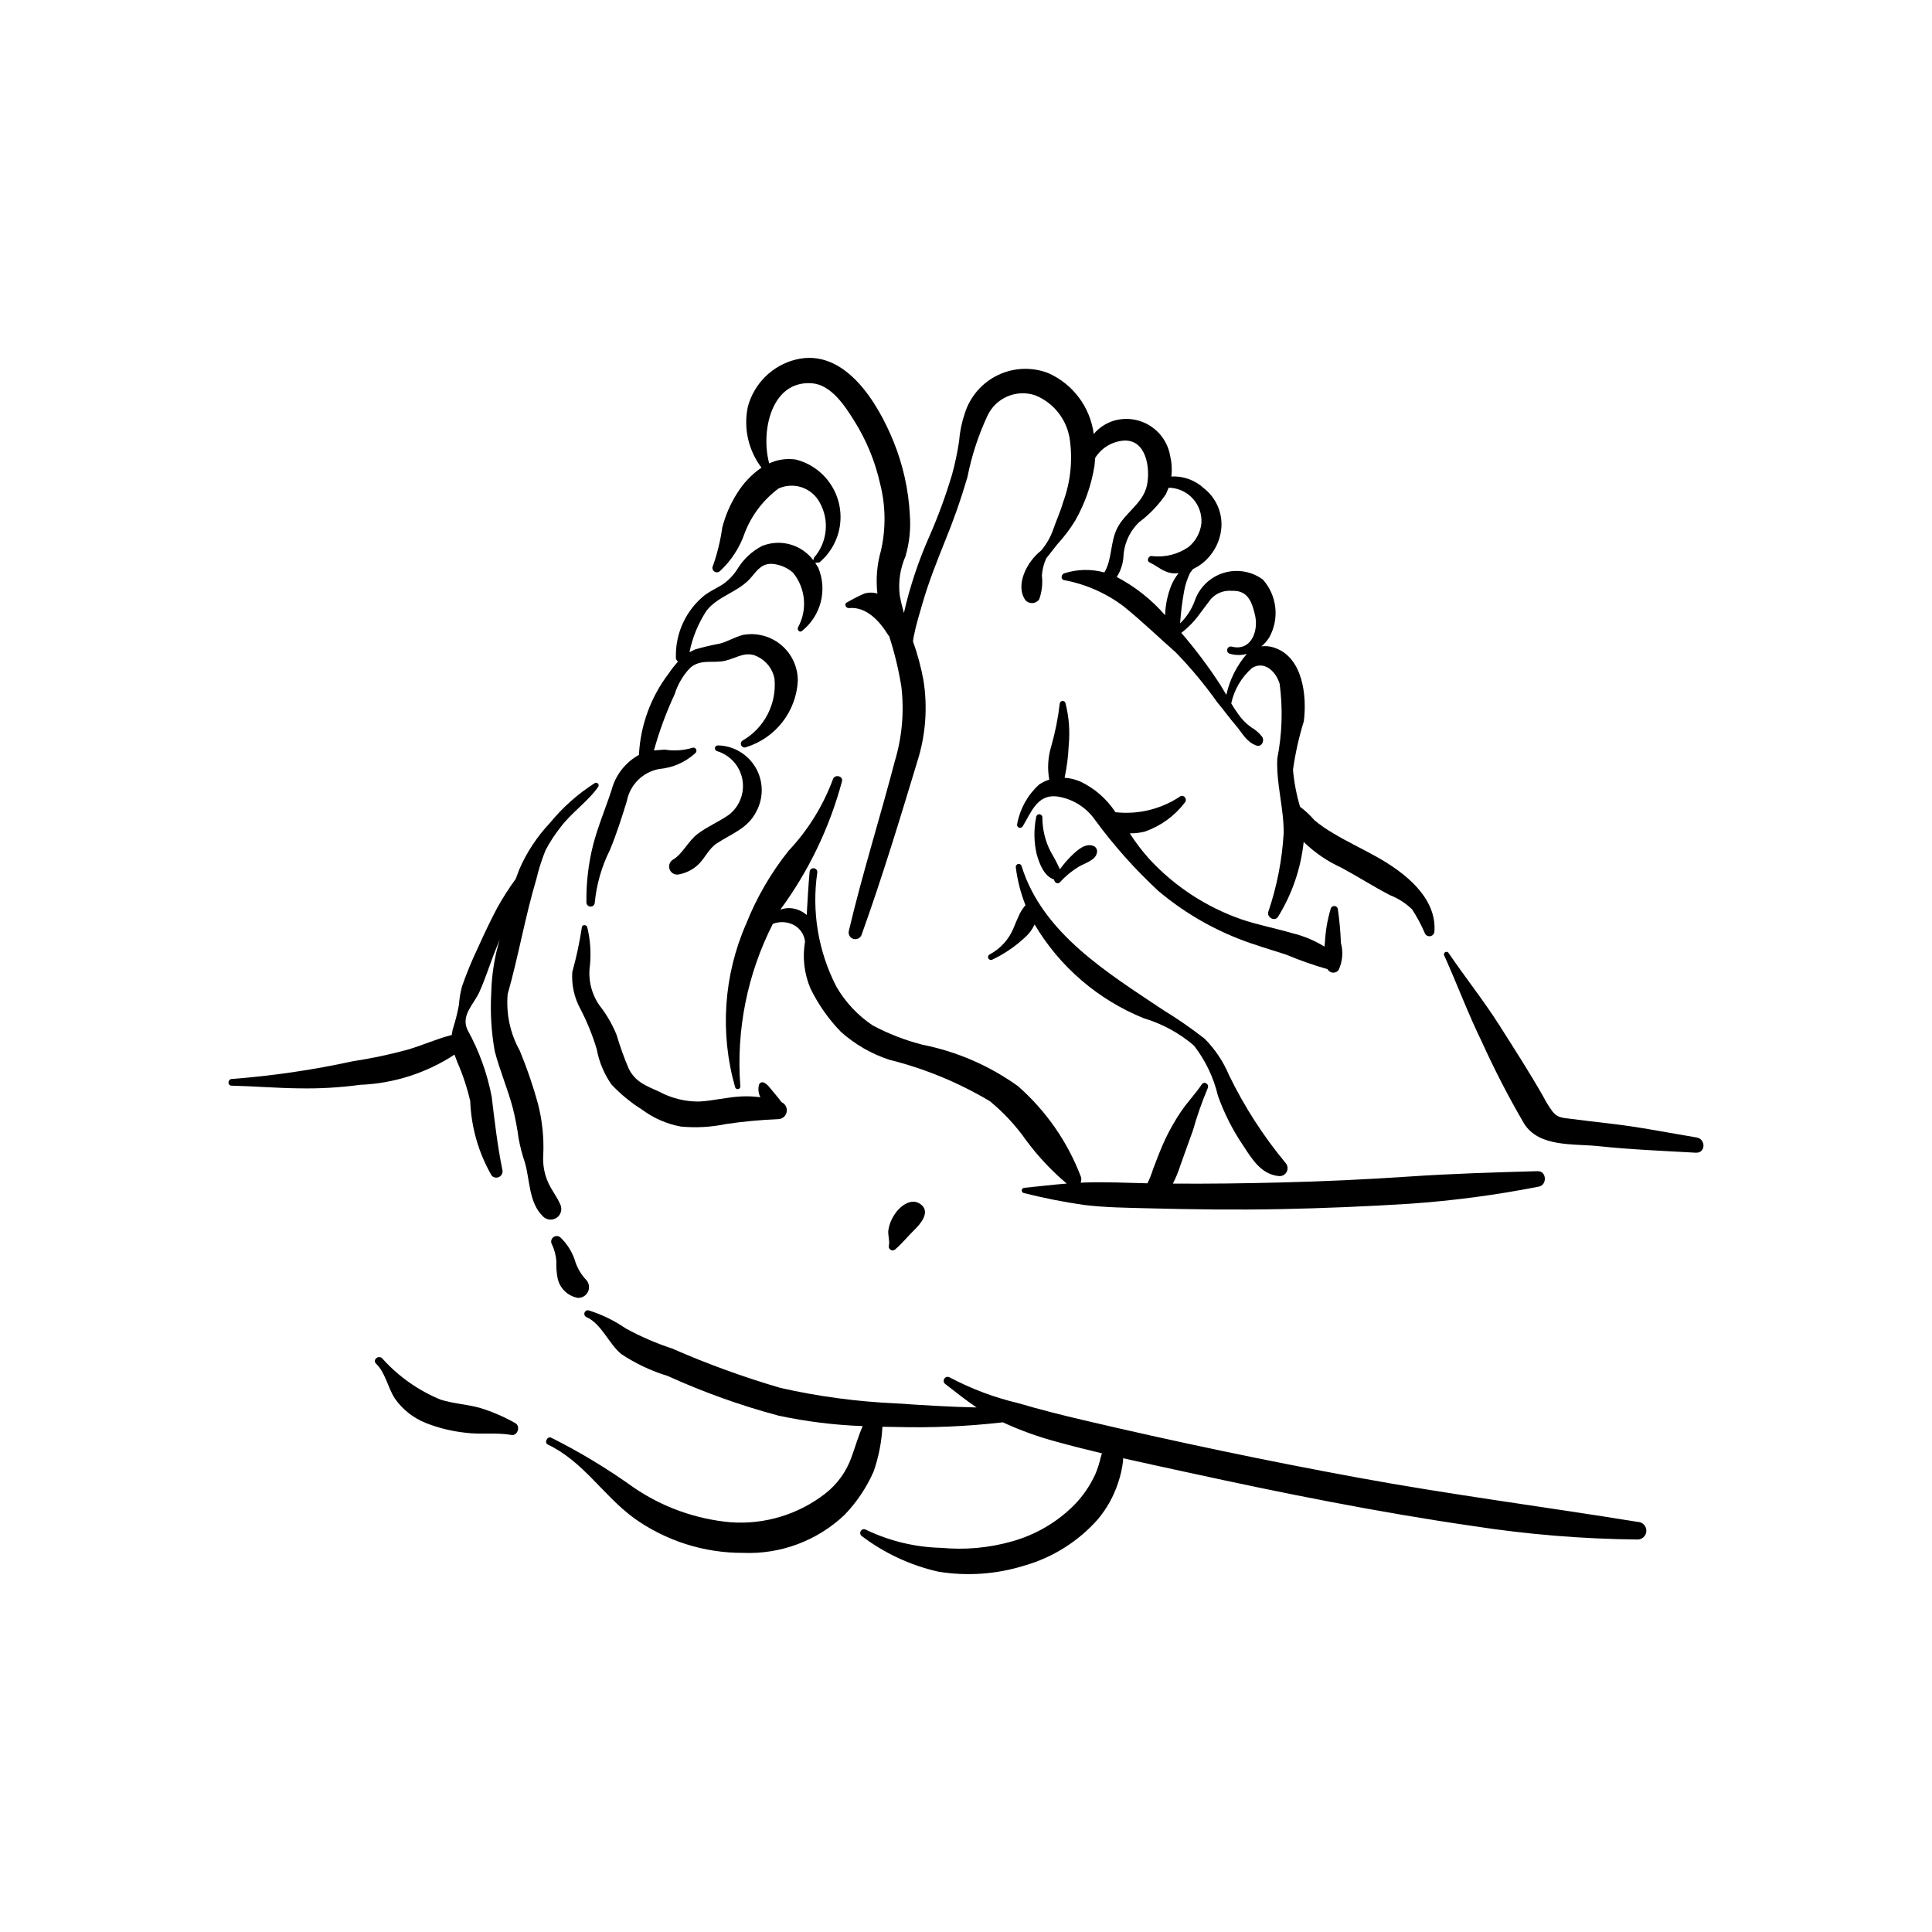 <?xml version="1.0" encoding="UTF-8"?>
<!-- Uploaded to: SVG Repo, www.svgrepo.com, Generator: SVG Repo Mixer Tools -->
<svg fill="#000000" width="800px" height="800px" version="1.1" viewBox="144 144 512 512" xmlns="http://www.w3.org/2000/svg">
 <g>
  <path d="m509.21 371.28c-3.922-2.231-8.035-4.121-11.895-6.457-1.754-1.012-3.418-2.168-4.977-3.457-1.117-1.305-2.375-2.484-3.75-3.516l-0.047-0.02c-0.961-3.211-1.594-6.508-1.883-9.848 0.613-4.348 1.574-8.645 2.871-12.84 0.848-6.676-0.234-16.918-7.738-19.469h-0.004c-1.121-0.406-2.32-0.535-3.504-0.379 0.828-0.68 1.535-1.488 2.098-2.402 2.734-4.941 2.055-11.07-1.691-15.293-3.016-2.227-6.914-2.879-10.488-1.754-3.574 1.121-6.398 3.883-7.602 7.43-0.828 2.238-2.144 4.262-3.859 5.918 0.195-2.844 0.547-5.676 1.051-8.48 0.305-1.699 0.844-3.352 1.598-4.902l0.758-1 1.309-0.707 0.004 0.004c3.574-2.262 5.879-6.074 6.219-10.289 0.289-4.035-1.457-7.949-4.648-10.434-2.336-2.156-5.441-3.281-8.617-3.113 0.223-1.852 0.109-3.731-0.328-5.543-0.582-3.277-2.527-6.156-5.348-7.922-2.824-1.766-6.262-2.254-9.465-1.344-2.117 0.625-4.004 1.859-5.426 3.551-0.922-7.113-5.488-13.23-12.043-16.141-4.336-1.676-9.172-1.484-13.363 0.535-4.188 2.016-7.356 5.676-8.75 10.109-0.816 2.398-1.332 4.887-1.527 7.41-0.438 2.961-1.055 5.894-1.848 8.781-1.68 5.644-3.711 11.18-6.086 16.57-2.875 6.488-5.113 13.242-6.688 20.164-0.438-1.547-0.82-3.109-1.102-4.695-0.422-3.516 0.105-7.078 1.523-10.32 1.043-3.57 1.434-7.301 1.152-11.012-0.352-6.688-1.82-13.27-4.348-19.473-4.137-10.176-12.938-24.969-26.016-21.621-3.012 0.777-5.758 2.34-7.965 4.527-2.207 2.191-3.793 4.926-4.598 7.93-1.195 5.652 0.121 11.543 3.609 16.148-2.606 1.797-4.809 4.117-6.469 6.812-1.766 2.789-3.086 5.84-3.914 9.035-0.48 3.441-1.301 6.828-2.453 10.105-0.293 0.496-0.188 1.133 0.254 1.508 0.438 0.371 1.082 0.375 1.527 0.004 3.031-2.789 5.312-6.297 6.637-10.199 1.816-4.68 4.918-8.75 8.945-11.738 4.066-1.828 8.852-0.184 10.93 3.758 2.625 4.711 1.996 10.562-1.562 14.609l-0.156 0.648c-3.144-4.184-8.703-5.738-13.562-3.793-2.637 1.363-4.856 3.41-6.43 5.922-1.07 1.766-2.516 3.269-4.234 4.41-1.496 0.895-3.066 1.648-4.492 2.66-4.973 3.965-7.816 10.02-7.703 16.379-0.059 0.5 0.156 0.992 0.562 1.289-0.898 0.988-1.723 2.035-2.465 3.141-4.75 6.231-7.504 13.758-7.887 21.582-3.582 1.969-6.199 5.32-7.246 9.27-1.578 4.836-3.617 9.645-4.898 14.57-1.25 4.961-1.844 10.066-1.777 15.184-0.035 0.609 0.434 1.133 1.047 1.168 0.613 0.031 1.137-0.438 1.168-1.051 0.469-4.832 1.816-9.535 3.981-13.883 1.781-4.266 3.18-8.664 4.535-13.082h-0.004c0.848-4.301 4.234-7.648 8.547-8.445 3.594-0.305 6.981-1.797 9.633-4.242 0.293-0.277 0.34-0.727 0.113-1.062-0.227-0.332-0.664-0.453-1.027-0.285-2.348 0.695-4.82 0.852-7.234 0.453l-2.867 0.219v-0.004c1.418-5.102 3.254-10.082 5.488-14.883 0.805-2.582 2.184-4.945 4.031-6.914 2.867-2.602 6.086-1.16 9.484-1.996 2.934-0.723 5.406-2.644 8.426-1.078v-0.004c2.356 1.121 4.031 3.297 4.519 5.859 0.316 3.246-0.309 6.516-1.801 9.418-1.488 2.902-3.777 5.316-6.602 6.957-0.469 0.254-0.648 0.836-0.41 1.312 0.238 0.48 0.809 0.684 1.297 0.465 3.801-1.176 7.152-3.484 9.598-6.617 2.449-3.137 3.879-6.945 4.098-10.918 0.035-3.676-1.574-7.172-4.391-9.535-2.816-2.363-6.539-3.344-10.152-2.672-2.102 0.539-3.973 1.715-6.055 2.285-2.242 0.41-4.461 0.934-6.644 1.57l-1.465 0.727c0.789-3.918 2.32-7.644 4.508-10.984 3.027-3.953 8.691-5 11.926-8.949 1.605-1.957 2.922-3.711 5.68-3.465h0.004c1.961 0.203 3.816 1.008 5.305 2.305 3.363 4.106 3.894 9.844 1.344 14.496-0.332 0.68 0.449 1.527 1.09 0.926 2.426-1.941 4.156-4.621 4.93-7.633 0.773-3.012 0.547-6.195-0.645-9.066l-0.816-1.324 1.098-0.102v0.004c2.969-2.496 4.91-5.996 5.453-9.832 0.543-3.836-0.352-7.738-2.508-10.957-2.16-3.219-5.43-5.527-9.184-6.481-2.402-0.355-4.859-0.004-7.062 1.02-2.316-8.602 0.617-22.066 11.348-21.23 5.133 0.402 8.766 6.062 11.234 10.016h0.004c3.184 5.086 5.481 10.672 6.793 16.527 1.5 5.832 1.582 11.941 0.242 17.812-1.062 3.695-1.383 7.562-0.941 11.379-1.133-0.348-2.344-0.348-3.481 0-1.562 0.688-3.086 1.465-4.559 2.328-0.906 0.375-0.32 1.594 0.52 1.512 4.582-0.465 8.184 3.535 10.34 7.09l0.301 0.379h0.004c1.418 4.356 2.496 8.82 3.223 13.344 0.789 6.652 0.191 13.398-1.746 19.809-3.918 15.008-8.594 29.77-12.16 44.871-0.258 0.918 0.254 1.875 1.164 2.168 0.91 0.289 1.883-0.191 2.207-1.086 5.422-15.105 10.102-30.508 14.75-45.871 2.238-7.004 2.793-14.43 1.625-21.688-0.656-3.473-1.578-6.894-2.769-10.223l0.246-1.445c0.59-2.957 1.488-5.879 2.332-8.77 1.598-5.492 3.711-10.812 5.832-16.117 2.316-5.621 4.332-11.359 6.035-17.191 1.102-5.586 2.871-11.016 5.273-16.18 2.215-4.82 7.723-7.18 12.742-5.457 4.758 1.945 8.172 6.207 9.043 11.27 0.883 5.715 0.301 11.555-1.691 16.98-0.758 2.656-1.941 5.172-2.82 7.777-0.723 1.879-1.762 3.621-3.074 5.148-3.703 2.867-6.926 9.117-4.102 13.109 0.48 0.535 1.188 0.812 1.906 0.758 0.719-0.059 1.367-0.449 1.758-1.055 0.707-2.016 0.941-4.168 0.688-6.289 0.121-1.551 0.504-3.07 1.141-4.492l2.961-3.762h-0.004c1.781-1.93 3.367-4.031 4.738-6.269 2.547-4.473 4.269-9.367 5.094-14.453l0.203-2.168-0.004 0.004c1.637-2.606 4.394-4.297 7.457-4.57 6.098-0.449 7.215 7.363 6.254 11.863-1.027 4.801-5.789 7.168-7.898 11.379-1.875 3.742-1.262 8.102-3.383 11.688h-0.004c-3.477-0.949-7.156-0.871-10.59 0.219-0.801 0.242-1.109 1.598-0.102 1.812 5.734 1.062 11.141 3.441 15.797 6.953 4.781 3.859 9.242 8.16 13.844 12.227 4.008 4.137 7.691 8.57 11.027 13.266 1.68 2 3.191 4.125 4.894 6.106 1.77 2.062 2.719 4.266 5.359 5.273 1.473 0.562 2.336-1.305 1.539-2.375h-0.004c-0.801-0.996-1.777-1.836-2.887-2.473-1.352-0.965-2.519-2.168-3.449-3.543-0.648-0.891-1.25-1.812-1.801-2.766 0.781-3.656 2.731-6.957 5.551-9.41 3.402-2 6.391 1.176 7.277 4.246h0.004c0.871 6.578 0.66 13.258-0.629 19.766-0.32 6.648 1.758 13.168 1.691 19.809-0.418 7.094-1.785 14.094-4.07 20.82-0.441 1.531 1.793 2.746 2.629 1.238 3.703-6.004 6.008-12.766 6.746-19.781l0.117 0.137c2.883 2.789 6.223 5.062 9.875 6.719 4.332 2.336 8.488 4.996 12.844 7.269 2.188 0.852 4.184 2.129 5.875 3.762 1.34 2.039 2.492 4.199 3.441 6.445 0.277 0.52 0.859 0.793 1.438 0.672 0.574-0.117 1-0.602 1.051-1.184 0.676-9.066-7.93-15.656-14.918-19.625zm-54.805-72.137c-1.004 2.516-1.559 5.188-1.641 7.894-3.606-4.144-7.953-7.582-12.816-10.133 1.008-1.562 1.613-3.352 1.766-5.207 0.129-3.523 1.621-6.863 4.164-9.309 2.75-2.055 5.141-4.551 7.07-7.387l0.758-1.75 0.004-0.004c2.426 0.039 4.731 1.07 6.371 2.859 1.641 1.789 2.473 4.176 2.301 6.594-0.281 2.461-1.508 4.711-3.426 6.273-2.785 1.918-6.168 2.773-9.531 2.414-0.961-0.336-1.742 1.199-0.781 1.656 2.359 1.125 3.871 2.848 6.637 2.902l1.062-0.051c-0.801 0.98-1.453 2.074-1.938 3.246zm16.031 16.223c-0.504-0.141-1.031 0.141-1.191 0.641s0.102 1.035 0.594 1.215c1.492 0.457 3.082 0.48 4.586 0.066-2.68 3.109-4.547 6.84-5.43 10.852l-1.59-2.641c-3.133-4.824-6.586-9.43-10.344-13.781 1.895-1.453 3.559-3.18 4.938-5.121 0.996-1.297 1.949-2.656 2.965-3.93 1.422-1.52 3.473-2.293 5.543-2.086 4.184-0.184 5.293 2.938 6.113 6.539 0.926 4.106-1.039 9.527-6.184 8.25z"/>
  <path d="m334.25 341.54c-0.383-0.008-0.711 0.258-0.781 0.633-0.066 0.375 0.145 0.742 0.504 0.871 3.469 1.023 6.078 3.902 6.754 7.457s-0.695 7.191-3.547 9.418c-2.684 1.875-5.719 3.113-8.348 5.113-2.418 1.836-3.906 5.184-6.394 6.734l0.004-0.004c-0.922 0.496-1.348 1.586-1.004 2.574 0.34 0.992 1.348 1.586 2.379 1.41 2.039-0.359 3.918-1.332 5.391-2.789 1.734-1.762 2.644-4.047 4.734-5.441 3.949-2.621 8.227-3.93 10.496-8.465 1.969-3.637 1.898-8.039-0.18-11.613-2.082-3.578-5.875-5.812-10.008-5.898z"/>
  <path d="m551.5 454.37c-11.398 0.324-22.734 0.656-34.117 1.43-11.418 0.773-22.855 1.301-34.305 1.578-9.414 0.23-18.828 0.363-28.246 0.289 0.77-1.516 1.418-3.086 1.938-4.703 1.09-3.144 2.254-6.262 3.371-9.395 1.07-3.793 2.375-7.516 3.902-11.152 0.535-1.059-0.895-2.047-1.582-1.016-1.648 2.465-3.734 4.609-5.406 7.074h-0.004c-1.602 2.352-3.016 4.824-4.234 7.391-1.223 2.594-2.215 5.297-3.246 7.973h0.004c-0.398 1.285-0.895 2.539-1.488 3.75-5.5-0.117-11.027-0.402-16.523-0.215l-1.184 0.055h-0.004c0.219-0.512 0.238-1.09 0.059-1.613-3.519-9.238-9.246-17.473-16.68-23.988-7.547-5.418-16.168-9.152-25.277-10.961-4.578-1.172-9-2.887-13.176-5.102-3.973-2.648-7.281-6.18-9.664-10.316-4.809-9.328-6.57-19.926-5.035-30.309 0.012-0.555-0.414-1.016-0.969-1.047-0.555-0.031-1.031 0.387-1.078 0.938-0.34 3.828-0.551 7.644-0.77 11.465-0.551-0.504-1.18-0.91-1.863-1.203-1.613-0.75-3.453-0.832-5.129-0.23 7.539-10.246 13.09-21.812 16.371-34.102 0.191-1.418-2.016-1.773-2.43-0.449-2.609 7.043-6.606 13.488-11.754 18.953-4.668 5.852-8.449 12.355-11.223 19.309-5.992 13.668-7.035 29-2.945 43.352 0.102 0.355 0.457 0.574 0.82 0.5s0.609-0.414 0.559-0.781c-1.125-14.859 1.855-29.738 8.621-43.016 1.82-0.699 3.856-0.582 5.582 0.324 1.641 0.887 2.742 2.523 2.949 4.375-0.73 4.203-0.227 8.531 1.449 12.453 2.059 4.219 4.773 8.086 8.039 11.453 3.727 3.34 8.105 5.867 12.859 7.418 9.371 2.336 18.348 6.039 26.641 10.984 3.664 3.012 6.902 6.508 9.625 10.387 3.121 4.219 6.723 8.055 10.734 11.438-3.789 0.301-7.566 0.766-11.352 1.137h-0.004c-0.309 0.066-0.539 0.336-0.555 0.652-0.016 0.316 0.18 0.609 0.484 0.707 5.266 1.328 10.594 2.387 15.969 3.164 5.66 0.691 11.441 0.75 17.137 0.895 11.641 0.297 23.289 0.449 34.93 0.215 11.438-0.227 22.871-0.703 34.293-1.426h0.004c11.484-0.797 22.906-2.312 34.203-4.535 2.258-0.422 2.098-4.164-0.301-4.098z"/>
  <path d="m301.67 351.5c-4.531 2.879-8.57 6.469-11.965 10.625-3.387 3.594-6.121 7.742-8.086 12.27l-0.934 2.5v0.004c-1.82 2.496-3.484 5.106-4.981 7.805-1.758 3.332-3.371 6.746-4.918 10.176v0.004c-1.641 3.414-3.09 6.914-4.34 10.492-0.434 1.605-0.711 3.25-0.82 4.91-0.406 2.203-0.957 4.379-1.652 6.512l-0.262 1.488c-4.047 1.008-7.773 2.769-11.789 3.914-4.727 1.289-9.527 2.301-14.375 3.031-10.574 2.309-21.293 3.879-32.086 4.707-1.133 0.023-1.254 1.75-0.102 1.777 5.965 0.133 11.875 0.641 17.855 0.707v-0.004c5.426 0.113 10.848-0.199 16.223-0.926 8.906-0.355 17.551-3.121 25.012-8.004l0.715 1.914-0.004 0.004c1.48 3.359 2.637 6.852 3.457 10.43 0.262 6.941 2.215 13.715 5.691 19.73 0.504 0.535 1.301 0.672 1.957 0.344 0.656-0.332 1.02-1.055 0.891-1.777-1.328-6.461-2.055-12.914-2.852-19.465-1.184-6.223-3.352-12.215-6.422-17.754-1.785-3.922 1.664-6.695 3.176-10.066 1.469-3.269 2.566-6.711 3.852-10.055l1.527-3.848c-1.387 4.621-2.144 9.41-2.254 14.234-0.285 5.125 0.02 10.262 0.91 15.316 1.328 5.207 3.512 10.133 4.852 15.336 0.645 2.598 1.145 5.231 1.496 7.887 0.398 2.156 0.953 4.285 1.664 6.363 1.359 4.695 1.008 10.617 4.769 14.254l-0.004 0.004c0.957 1 2.496 1.16 3.641 0.383s1.559-2.266 0.98-3.523c-0.891-2.043-2.309-3.781-3.223-5.816-1.02-2.277-1.465-4.769-1.297-7.258 0.211-4.594-0.266-9.191-1.41-13.645-1.312-4.773-2.918-9.457-4.812-14.031-2.547-4.562-3.664-9.789-3.211-14.996 2.863-10.055 4.602-20.434 7.602-30.484h0.004c0.609-2.602 1.422-5.152 2.426-7.633 1.137-2.168 2.473-4.223 3.996-6.137 2.93-3.914 7.211-6.738 9.984-10.711 0.156-0.262 0.125-0.594-0.078-0.82-0.203-0.227-0.527-0.297-0.805-0.168z"/>
  <path d="m351.1 436.08c-0.688-0.969-1.512-1.949-2.277-2.84-0.723-0.836-1.434-1.988-2.496-2.387l-0.004-0.004c-0.492-0.145-1.012 0.121-1.18 0.605-0.289 1.117-0.16 2.301 0.359 3.332-1.691-0.23-3.402-0.305-5.109-0.219-3.746 0.191-7.406 1.16-11.145 1.352-3.672 0.027-7.293-0.863-10.531-2.598-3.426-1.547-6.348-2.562-8.098-6.125h-0.004c-1.246-2.922-2.32-5.91-3.219-8.957-1.145-2.809-2.676-5.441-4.551-7.824-2.148-3.102-3.043-6.902-2.5-10.637 0.324-3.363 0.086-6.754-0.707-10.039-0.203-0.766-1.48-0.773-1.461 0.109h0.004c-0.602 3.965-1.441 7.891-2.519 11.754-0.234 3.414 0.523 6.824 2.176 9.824 1.766 3.406 3.211 6.973 4.309 10.652 0.621 3.356 1.949 6.535 3.902 9.332 2.426 2.57 5.168 4.82 8.16 6.699 3.031 2.246 6.539 3.766 10.25 4.445 4.004 0.375 8.039 0.148 11.973-0.676 4.539-0.668 9.105-1.098 13.688-1.281 1.125 0.02 2.109-0.758 2.344-1.859 0.238-1.098-0.332-2.215-1.363-2.66z"/>
  <path d="m299.41 483.25c-1.488-1.547-2.57-3.438-3.141-5.504-0.77-2.168-2.023-4.129-3.668-5.734-0.496-0.516-1.297-0.598-1.891-0.195-0.594 0.402-0.809 1.176-0.512 1.828 0.723 1.457 1.145 3.039 1.25 4.66-0.07 1.5 0.039 3.008 0.332 4.481 0.578 2.652 2.699 4.695 5.375 5.168 1.129 0.035 2.176-0.598 2.664-1.617 0.488-1.02 0.328-2.231-0.41-3.086z"/>
  <path d="m578.09 547.33c-24.777-4.023-49.676-7.219-74.363-11.766-24.238-4.461-48.375-9.52-72.418-15.168-5.844-1.367-11.684-2.832-17.438-4.539-6.316-1.484-12.418-3.773-18.152-6.809-0.492-0.316-1.148-0.172-1.465 0.32-0.316 0.492-0.172 1.148 0.32 1.465 2.746 2.117 5.406 4.25 8.227 6.16-7.125-0.16-14.277-0.598-21.34-1.082h0.004c-10.316-0.453-20.57-1.824-30.641-4.102-9.797-2.863-19.395-6.356-28.742-10.449-4.242-1.395-8.344-3.172-12.258-5.316-3.004-2.066-6.297-3.672-9.773-4.766-0.488-0.141-1 0.133-1.156 0.617-0.156 0.484 0.102 1.004 0.582 1.176 3.938 1.781 5.836 7.019 9.168 9.77 3.805 2.527 7.953 4.484 12.32 5.812 9.477 4.309 19.293 7.82 29.348 10.508 7.34 1.57 14.805 2.496 22.305 2.769-1.16 2.66-1.973 5.523-2.949 8.195h0.004c-1.348 3.828-3.762 7.188-6.961 9.684-7.117 5.539-16.035 8.25-25.035 7.613-9.266-0.816-18.16-4.012-25.828-9.273-6.902-4.949-14.188-9.348-21.785-13.152-1.051-0.461-1.914 1.34-0.867 1.84 9.395 4.465 14.582 13.418 22.754 19.43v0.004c8.449 6.066 18.602 9.305 29.004 9.258 9.938 0.41 19.621-3.215 26.844-10.055 3.234-3.352 5.852-7.25 7.723-11.516 1.332-3.82 2.117-7.809 2.328-11.848l3.277 0.051c9.562 0.27 19.129-0.141 28.633-1.227 4.57 2.106 9.312 3.82 14.172 5.129 4.004 1.109 8.039 2.117 12.09 3.082l-0.328 1.109h0.004c-0.34 1.484-0.805 2.934-1.387 4.34-1.367 3.019-3.242 5.781-5.547 8.164-4.59 4.641-10.312 7.996-16.605 9.738-6.059 1.715-12.383 2.293-18.656 1.703-6.926-0.156-13.738-1.785-19.988-4.785-0.469-0.301-1.09-0.164-1.391 0.305s-0.164 1.094 0.305 1.395c5.996 4.535 12.895 7.742 20.23 9.395 7.644 1.25 15.477 0.691 22.871-1.625 7.512-2.156 14.25-6.41 19.422-12.262 2.367-2.828 4.176-6.074 5.328-9.574 0.641-1.848 1.082-3.762 1.32-5.703l0.051-0.887c5.875 1.328 11.77 2.582 17.633 3.863 24.941 5.449 49.988 10.461 75.262 14.125h-0.004c14.332 2.207 28.801 3.391 43.301 3.543 1.289 0.07 2.387-0.918 2.457-2.203 0.066-1.289-0.922-2.387-2.207-2.457z"/>
  <path d="m387.92 463.09c-2.602-1.84-5.66 0.793-6.981 2.938-0.781 1.211-1.301 2.57-1.523 3.996-0.145 1.336 0.41 2.738 0.152 4.047-0.121 0.43 0.051 0.891 0.426 1.133s0.867 0.215 1.211-0.074c1.863-1.578 3.387-3.527 5.141-5.223 1.66-1.605 4.379-4.832 1.574-6.816z"/>
  <path d="m499.35 393.86c-0.105-3.019-0.379-6.031-0.824-9.016-0.098-0.418-0.461-0.723-0.887-0.746-0.43-0.023-0.82 0.238-0.965 0.645-0.867 2.879-1.387 5.856-1.547 8.859l-0.133 1.258c-2.625-1.621-5.484-2.816-8.48-3.543-4.523-1.336-9.168-2.184-13.641-3.723-9.258-3.242-17.586-8.699-24.254-15.898-1.922-2.137-3.668-4.43-5.219-6.852 1.367 0.027 2.731-0.141 4.055-0.488 4.164-1.465 7.812-4.109 10.496-7.613 0.914-0.957-0.414-2.488-1.391-1.551h-0.004c-5.008 3.285-11.004 4.719-16.957 4.051-2.305-3.535-5.543-6.359-9.363-8.152-1.305-0.547-2.688-0.879-4.102-0.977 0.598-2.82 0.961-5.688 1.086-8.566 0.363-3.754 0.074-7.543-0.855-11.199-0.086-0.371-0.43-0.621-0.809-0.594-0.383 0.031-0.684 0.328-0.715 0.707-0.445 3.852-1.203 7.66-2.273 11.387-0.859 2.836-1.035 5.836-0.5 8.754-0.984 0.316-1.914 0.773-2.762 1.363-2.984 2.746-4.996 6.383-5.742 10.371-0.121 0.383 0.059 0.797 0.426 0.969 0.363 0.172 0.797 0.051 1.02-0.289 2.207-3.606 3.785-8.445 8.906-7.977h-0.004c4.168 0.539 7.914 2.824 10.305 6.281 4.977 6.781 10.59 13.074 16.758 18.793 6.352 5.348 13.531 9.625 21.258 12.664 4.074 1.617 8.316 2.805 12.48 4.164h0.004c3.613 1.516 7.312 2.816 11.082 3.898l0.285 0.383v-0.004c0.355 0.387 0.871 0.586 1.395 0.543 0.523-0.039 1-0.32 1.293-0.754 1.031-2.242 1.234-4.773 0.578-7.148z"/>
  <path d="m484.72 452.23c-5.922-7.129-10.957-14.941-15.004-23.277-1.512-3.609-3.707-6.891-6.461-9.672-3.5-2.742-7.16-5.273-10.961-7.59-14.641-9.801-32.023-20.309-37.551-38.137v-0.004c-0.098-0.41-0.508-0.672-0.922-0.586-0.418 0.086-0.691 0.484-0.621 0.906 0.426 3.43 1.289 6.793 2.559 10.008-0.555 0.664-1.043 1.379-1.457 2.141-0.637 1.344-1.219 2.695-1.762 4.062v0.004c-1.242 2.941-3.465 5.363-6.285 6.859-0.375 0.195-0.523 0.652-0.336 1.027 0.188 0.379 0.645 0.535 1.023 0.355 3.18-1.512 6.113-3.504 8.688-5.906 1.078-0.953 1.945-2.121 2.551-3.426 6.652 11.219 16.805 19.945 28.898 24.84 4.898 1.457 9.438 3.93 13.324 7.246 3.055 3.934 5.227 8.48 6.367 13.328 1.676 4.699 3.949 9.164 6.758 13.289 2.344 3.617 4.824 7.633 9.535 7.984 0.828 0.023 1.59-0.445 1.945-1.191 0.359-0.746 0.246-1.633-0.289-2.262z"/>
  <path d="m434.03 368.3c-2.242-1.121-4.504 0.965-6.066 2.481-1.133 1.105-2.16 2.309-3.078 3.602-0.738-1.617-1.562-3.191-2.469-4.719-1.434-2.797-2.18-5.894-2.176-9.039 0.012-0.445-0.336-0.816-0.777-0.84-0.445-0.027-0.828 0.309-0.867 0.754-0.664 3.266-0.613 6.641 0.148 9.887 0.707 2.477 1.953 5.812 4.598 6.664 0.051 0.738 0.945 1.375 1.566 0.707 1.457-1.621 3.148-3.012 5.016-4.137 1.512-0.883 4.379-1.684 4.746-3.582v0.004c0.199-0.672-0.062-1.391-0.641-1.781z"/>
  <path d="m593.61 445.44c-7.535-1.258-15.043-2.762-22.637-3.644-3.68-0.43-7.356-0.863-11.035-1.332-1.957-0.25-3.164-0.285-4.422-1.793v-0.004c-0.973-1.297-1.832-2.68-2.566-4.129-3.641-6.383-7.625-12.566-11.559-18.766-4.207-6.633-9.07-12.695-13.469-19.176v-0.004c-0.172-0.32-0.566-0.445-0.891-0.285-0.328 0.164-0.465 0.555-0.309 0.883 3.441 7.625 6.316 15.418 10.004 22.949 3.348 7.391 7.074 14.602 11.164 21.605 3.977 6.356 13.066 5.289 19.676 5.992 8.594 0.914 17.199 1.254 25.824 1.742 2.664 0.152 2.727-3.621 0.219-4.039z"/>
  <path d="m280.55 521.14c-2.957-1.676-6.086-3.027-9.336-4.031-3.434-0.957-7.016-1.109-10.434-2.184-5.941-2.434-11.25-6.188-15.523-10.98-1.008-0.914-2.609 0.461-1.602 1.438 2.543 2.465 3.098 6.371 5.012 9.277 2.031 2.887 4.859 5.117 8.137 6.43 3.356 1.328 6.875 2.199 10.461 2.586 4.07 0.562 8.223-0.117 12.273 0.598 1.664 0.297 2.473-2.363 1.012-3.133z"/>
 </g>
</svg>
